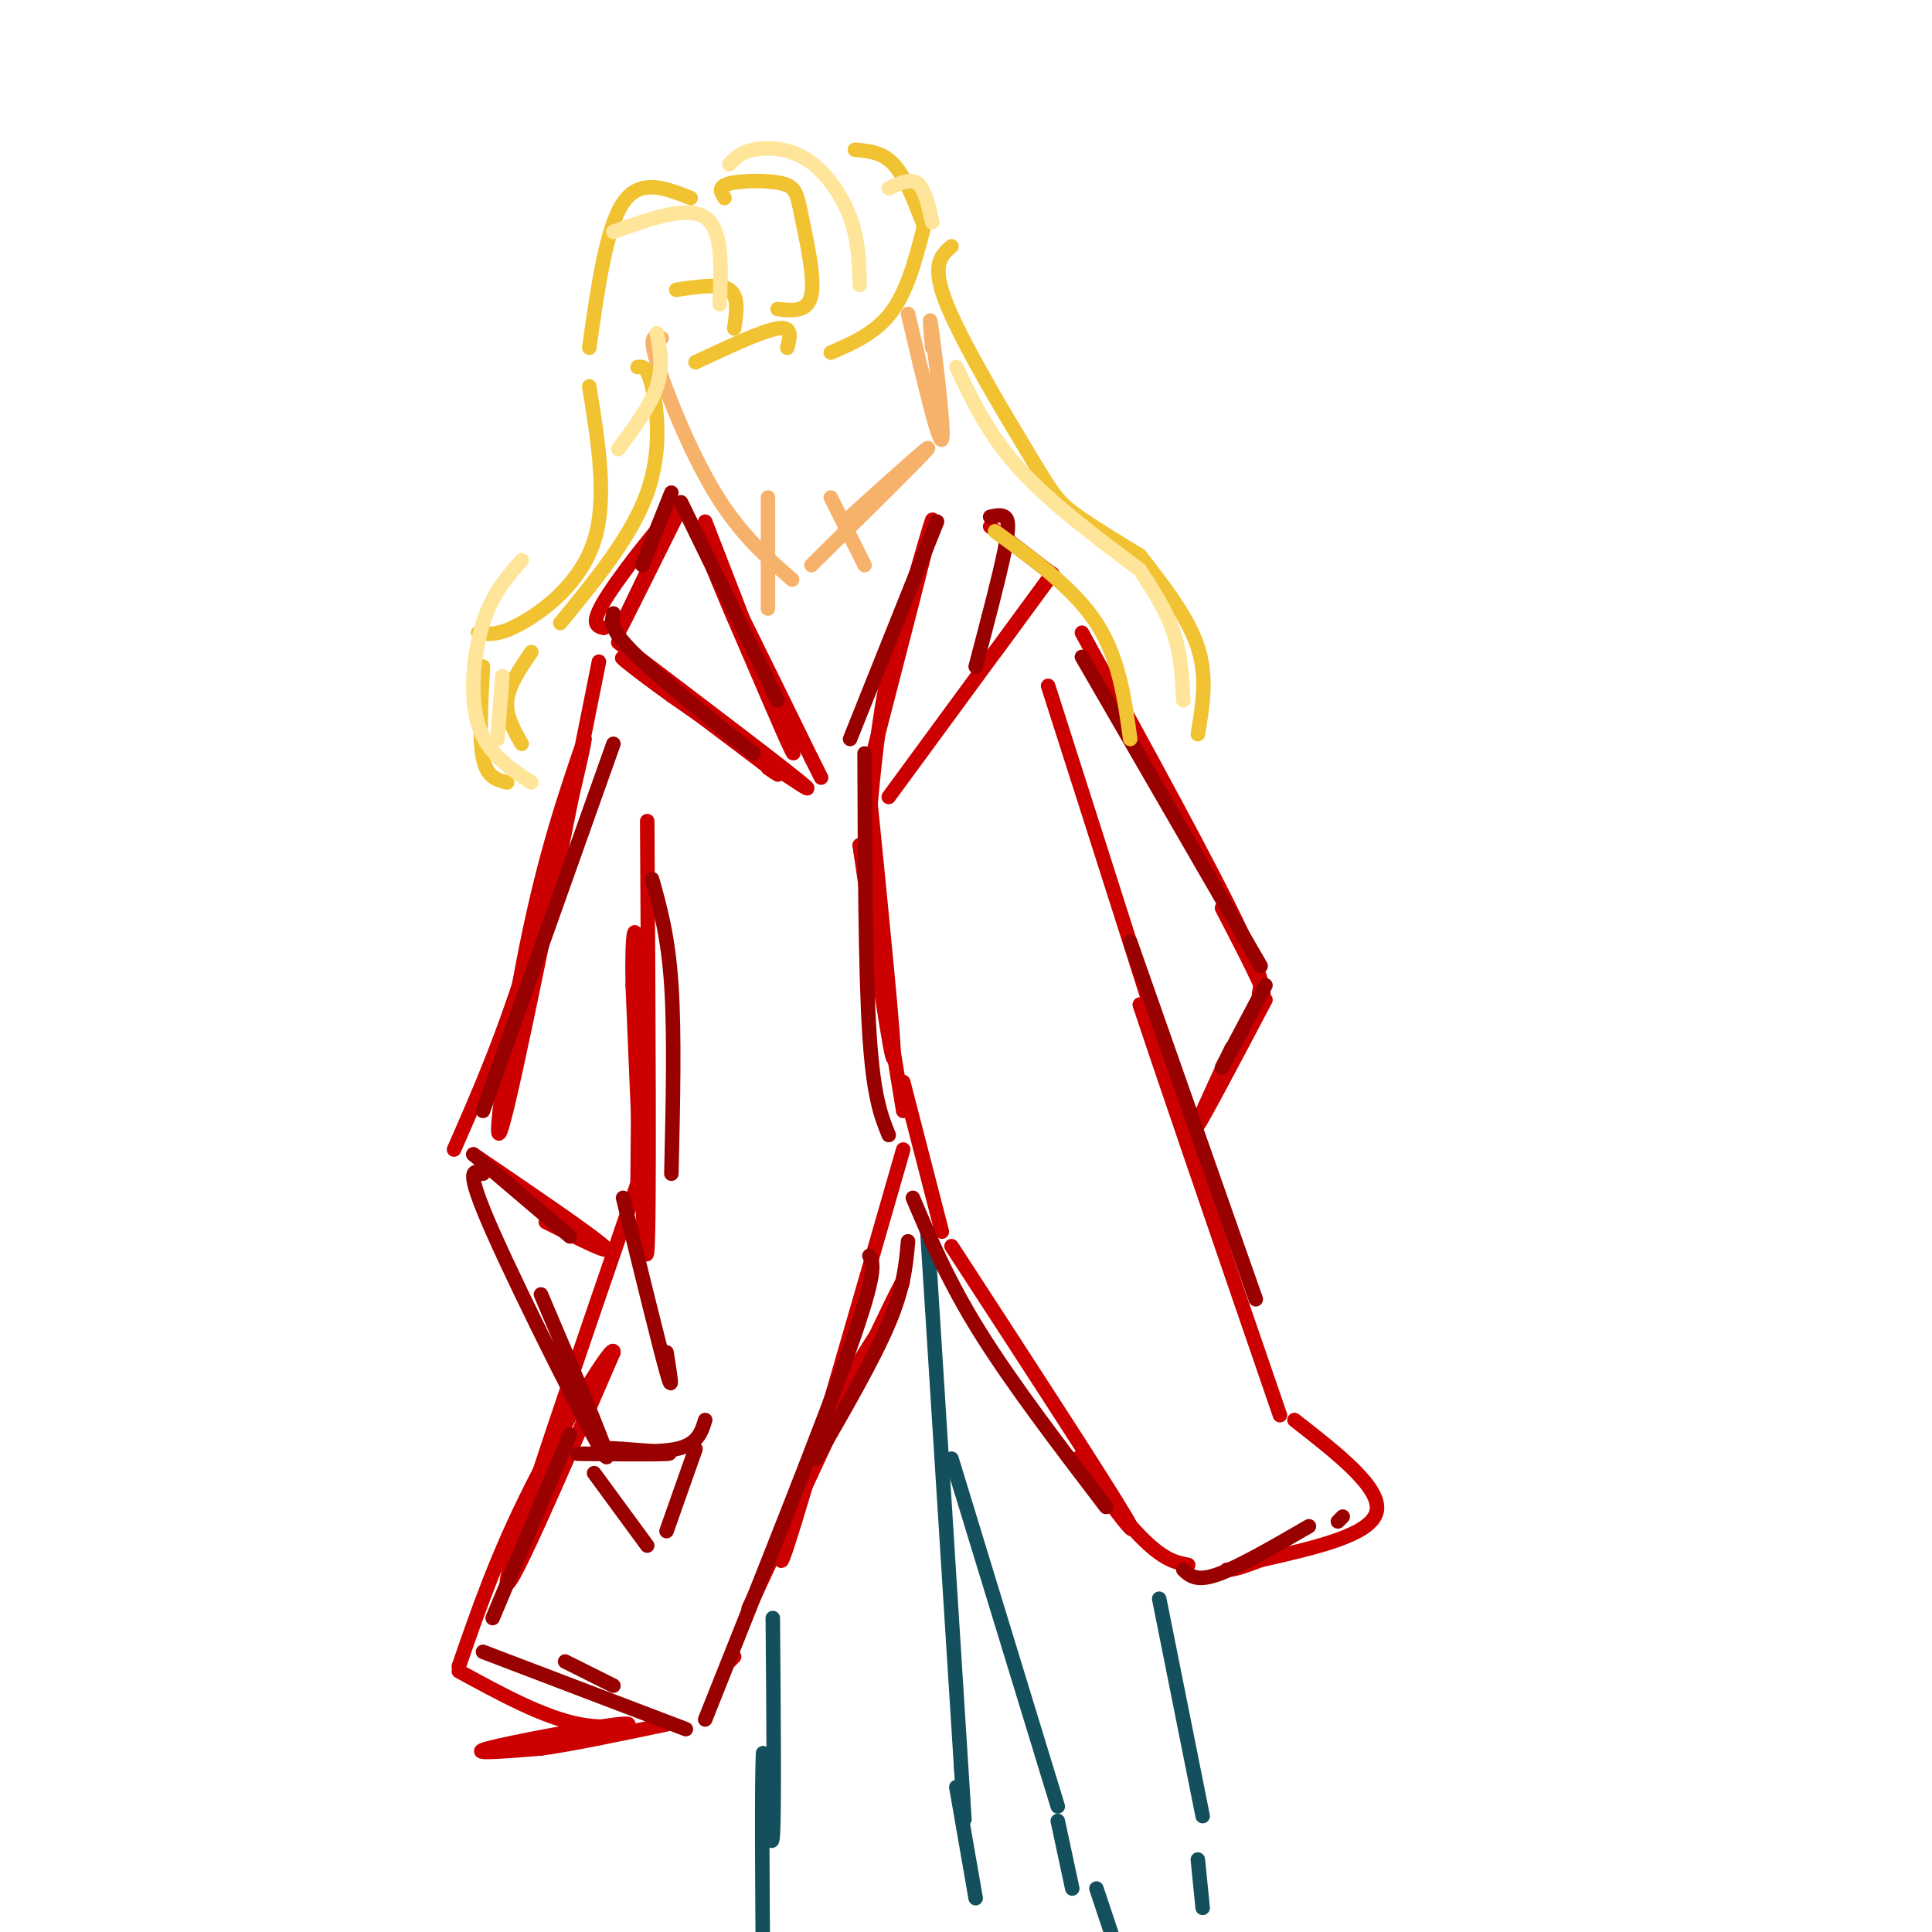 <svg viewBox='0 0 400 400' version='1.1' xmlns='http://www.w3.org/2000/svg' xmlns:xlink='http://www.w3.org/1999/xlink'><g fill='none' stroke='rgb(204,0,0)' stroke-width='3' stroke-linecap='round' stroke-linejoin='round'><path d='M138,110c-5.250,10.917 -10.500,21.833 -10,21c0.500,-0.833 6.750,-13.417 13,-26'/><path d='M141,105c-1.267,-0.356 -10.933,11.756 -15,18c-4.067,6.244 -2.533,6.622 -1,7'/><path d='M128,133c18.583,14.083 37.167,28.167 39,30c1.833,1.833 -13.083,-8.583 -28,-19'/><path d='M139,144c-7.600,-5.444 -12.600,-9.556 -9,-7c3.600,2.556 15.800,11.778 28,21'/><path d='M158,158c4.833,3.667 2.917,2.333 1,1'/><path d='M146,108c8.250,21.250 16.500,42.500 18,47c1.500,4.500 -3.750,-7.750 -9,-20'/><path d='M155,135c-4.111,-9.422 -9.889,-22.978 -8,-20c1.889,2.978 11.444,22.489 21,42'/><path d='M168,157c3.500,7.000 1.750,3.500 0,0'/><path d='M180,159c6.167,-23.833 12.333,-47.667 13,-51c0.667,-3.333 -4.167,13.833 -9,31'/><path d='M184,139c-2.167,10.167 -3.083,20.083 -4,30'/><path d='M184,165c0.000,0.000 33.000,-45.000 33,-45'/><path d='M217,120c3.667,-5.000 -3.667,5.000 -11,15'/><path d='M205,109c0.000,0.000 13.000,10.000 13,10'/><path d='M180,164c2.667,26.583 5.333,53.167 5,55c-0.333,1.833 -3.667,-21.083 -7,-44'/><path d='M178,175c0.333,1.833 4.667,28.417 9,55'/><path d='M187,238c-10.356,36.000 -20.711,72.000 -24,82c-3.289,10.000 0.489,-6.000 5,-18c4.511,-12.000 9.756,-20.000 15,-28'/><path d='M183,274c3.844,-7.778 5.956,-13.222 1,-3c-4.956,10.222 -16.978,36.111 -29,62'/><path d='M124,137c-8.733,43.689 -17.467,87.378 -20,96c-2.533,8.622 1.133,-17.822 5,-37c3.867,-19.178 7.933,-31.089 12,-43'/><path d='M121,153c0.133,1.000 -5.533,25.000 -11,43c-5.467,18.000 -10.733,30.000 -16,42'/><path d='M98,239c12.250,8.333 24.500,16.667 27,19c2.500,2.333 -4.750,-1.333 -12,-5'/><path d='M134,170c0.250,41.667 0.500,83.333 0,89c-0.500,5.667 -1.750,-24.667 -3,-55'/><path d='M131,204c-0.244,-11.978 0.644,-14.422 1,-6c0.356,8.422 0.178,27.711 0,47'/><path d='M132,245c-13.083,38.083 -26.167,76.167 -27,82c-0.833,5.833 10.583,-20.583 22,-47'/><path d='M127,280c0.311,-2.733 -9.911,13.933 -17,28c-7.089,14.067 -11.044,25.533 -15,37'/><path d='M95,346c8.792,4.798 17.583,9.595 25,11c7.417,1.405 13.458,-0.583 8,0c-5.458,0.583 -22.417,3.738 -27,5c-4.583,1.262 3.208,0.631 11,0'/><path d='M112,362c6.167,-0.833 16.083,-2.917 26,-5'/><path d='M151,344c0.000,0.000 1.000,-1.000 1,-1'/><path d='M187,224c0.000,0.000 8.000,31.000 8,31'/><path d='M197,258c15.833,24.333 31.667,48.667 36,56c4.333,7.333 -2.833,-2.333 -10,-12'/><path d='M223,302c0.889,1.422 8.111,10.978 13,16c4.889,5.022 7.444,5.511 10,6'/><path d='M217,142c13.917,43.500 27.833,87.000 31,98c3.167,11.000 -4.417,-10.500 -12,-32'/><path d='M236,208c2.833,8.833 15.917,46.917 29,85'/><path d='M268,294c9.083,7.083 18.167,14.167 17,19c-1.167,4.833 -12.583,7.417 -24,10'/><path d='M261,323c-5.167,2.000 -6.083,2.000 -7,2'/><path d='M224,131c13.489,24.556 26.978,49.111 33,62c6.022,12.889 4.578,14.111 4,14c-0.578,-0.111 -0.289,-1.556 0,-3'/><path d='M261,204c-1.333,-3.167 -4.667,-9.583 -8,-16'/><path d='M262,207c-6.417,12.167 -12.833,24.333 -14,26c-1.167,1.667 2.917,-7.167 7,-16'/></g>
<g fill='none' stroke='rgb(19,79,92)' stroke-width='3' stroke-linecap='round' stroke-linejoin='round'><path d='M192,255c0.000,0.000 7.000,111.000 7,111'/><path d='M199,366c1.167,18.500 0.583,9.250 0,0'/><path d='M197,302c0.000,0.000 22.000,72.000 22,72'/><path d='M219,377c0.000,0.000 3.000,14.000 3,14'/><path d='M240,331c0.000,0.000 9.000,45.000 9,45'/><path d='M160,335c0.167,20.167 0.333,40.333 0,45c-0.333,4.667 -1.167,-6.167 -2,-17'/><path d='M158,363c-0.333,5.333 -0.167,27.167 0,49'/><path d='M198,370c0.000,0.000 4.000,23.000 4,23'/><path d='M227,391c0.000,0.000 4.000,12.000 4,12'/><path d='M248,385c0.000,0.000 1.000,10.000 1,10'/></g>
<g fill='none' stroke='rgb(153,0,0)' stroke-width='3' stroke-linecap='round' stroke-linejoin='round'><path d='M100,342c0.000,0.000 42.000,16.000 42,16'/><path d='M146,356c12.167,-30.500 24.333,-61.000 30,-77c5.667,-16.000 4.833,-17.500 4,-19'/><path d='M169,302c5.917,-10.250 11.833,-20.500 15,-28c3.167,-7.500 3.583,-12.250 4,-17'/><path d='M189,248c3.667,8.667 7.333,17.333 14,28c6.667,10.667 16.333,23.333 26,36'/><path d='M245,325c1.333,1.250 2.667,2.500 7,1c4.333,-1.500 11.667,-5.750 19,-10'/><path d='M98,239c0.000,0.000 20.000,17.000 20,17'/><path d='M100,243c-2.000,-0.778 -4.000,-1.556 2,12c6.000,13.556 20.000,41.444 23,46c3.000,4.556 -5.000,-14.222 -13,-33'/><path d='M129,248c3.750,15.333 7.500,30.667 9,36c1.500,5.333 0.750,0.667 0,-4'/><path d='M125,301c-3.778,-0.022 -7.556,-0.044 -4,0c3.556,0.044 14.444,0.156 17,0c2.556,-0.156 -3.222,-0.578 -9,-1'/><path d='M129,300c-3.119,-0.226 -6.417,-0.292 -4,0c2.417,0.292 10.548,0.940 15,0c4.452,-0.940 5.226,-3.470 6,-6'/><path d='M123,305c0.000,0.000 11.000,15.000 11,15'/><path d='M138,317c0.000,0.000 6.000,-17.000 6,-17'/><path d='M100,230c0.000,0.000 27.000,-76.000 27,-76'/><path d='M135,182c1.667,5.917 3.333,11.833 4,22c0.667,10.167 0.333,24.583 0,39'/><path d='M118,297c0.000,0.000 -16.000,38.000 -16,38'/><path d='M117,344c0.000,0.000 10.000,5.000 10,5'/><path d='M179,156c0.083,22.417 0.167,44.833 1,58c0.833,13.167 2.417,17.083 4,21'/><path d='M127,127c-0.417,1.583 -0.833,3.167 4,8c4.833,4.833 14.917,12.917 25,21'/><path d='M133,117c0.000,0.000 6.000,-15.000 6,-15'/><path d='M141,104c0.000,0.000 20.000,41.000 20,41'/><path d='M176,153c0.000,0.000 18.000,-45.000 18,-45'/><path d='M205,107c1.133,-0.244 2.267,-0.489 3,0c0.733,0.489 1.067,1.711 0,7c-1.067,5.289 -3.533,14.644 -6,24'/><path d='M224,136c0.000,0.000 37.000,64.000 37,64'/><path d='M262,204c0.000,0.000 -9.000,17.000 -9,17'/><path d='M234,195c0.000,0.000 26.000,74.000 26,74'/><path d='M278,314c0.000,0.000 -1.000,1.000 -1,1'/></g>
<g fill='none' stroke='rgb(246,178,107)' stroke-width='3' stroke-linecap='round' stroke-linejoin='round'><path d='M159,126c0.000,0.000 0.000,-23.000 0,-23'/><path d='M172,103c0.000,0.000 7.000,14.000 7,14'/><path d='M137,70c-1.400,-0.489 -2.800,-0.978 -1,5c1.800,5.978 6.800,18.422 12,27c5.200,8.578 10.600,13.289 16,18'/><path d='M168,117c11.333,-11.167 22.667,-22.333 24,-24c1.333,-1.667 -7.333,6.167 -16,14'/><path d='M193,72c-0.378,-4.289 -0.756,-8.578 0,-3c0.756,5.578 2.644,21.022 2,22c-0.644,0.978 -3.822,-12.511 -7,-26'/></g>
<g fill='none' stroke='rgb(241,194,50)' stroke-width='3' stroke-linecap='round' stroke-linejoin='round'><path d='M150,41c-0.729,-1.179 -1.458,-2.357 1,-3c2.458,-0.643 8.102,-0.750 11,0c2.898,0.750 3.049,2.356 4,7c0.951,4.644 2.700,12.327 2,16c-0.700,3.673 -3.850,3.337 -7,3'/><path d='M140,60c4.500,-0.667 9.000,-1.333 11,0c2.000,1.333 1.500,4.667 1,8'/><path d='M144,75c6.917,-3.250 13.833,-6.500 17,-7c3.167,-0.500 2.583,1.750 2,4'/><path d='M172,73c4.833,-2.083 9.667,-4.167 13,-9c3.333,-4.833 5.167,-12.417 7,-20'/><path d='M177,31c2.833,0.250 5.667,0.500 8,3c2.333,2.500 4.167,7.250 6,12'/><path d='M143,41c-5.250,-2.083 -10.500,-4.167 -14,1c-3.500,5.167 -5.250,17.583 -7,30'/><path d='M122,80c1.889,11.667 3.778,23.333 1,32c-2.778,8.667 -10.222,14.333 -15,17c-4.778,2.667 -6.889,2.333 -9,2'/><path d='M100,138c-0.417,7.500 -0.833,15.000 0,19c0.833,4.000 2.917,4.500 5,5'/><path d='M197,51c-2.161,1.869 -4.321,3.738 -1,12c3.321,8.262 12.125,22.917 17,31c4.875,8.083 5.821,9.595 9,12c3.179,2.405 8.589,5.702 14,9'/><path d='M236,115c5.000,6.417 10.000,12.833 12,19c2.000,6.167 1.000,12.083 0,18'/><path d='M108,154c-1.667,-2.917 -3.333,-5.833 -3,-9c0.333,-3.167 2.667,-6.583 5,-10'/><path d='M116,129c7.422,-9.044 14.844,-18.089 18,-27c3.156,-8.911 2.044,-17.689 1,-22c-1.044,-4.311 -2.022,-4.156 -3,-4'/><path d='M206,110c8.167,5.917 16.333,11.833 21,19c4.667,7.167 5.833,15.583 7,24'/></g>
<g fill='none' stroke='rgb(255,229,153)' stroke-width='3' stroke-linecap='round' stroke-linejoin='round'><path d='M127,48c7.667,-2.750 15.333,-5.500 19,-3c3.667,2.500 3.333,10.250 3,18'/><path d='M151,34c1.125,-1.220 2.250,-2.440 5,-3c2.750,-0.560 7.125,-0.458 11,2c3.875,2.458 7.250,7.274 9,12c1.750,4.726 1.875,9.363 2,14'/><path d='M184,39c2.250,-1.083 4.500,-2.167 6,-1c1.500,1.167 2.250,4.583 3,8'/><path d='M198,76c3.333,7.000 6.667,14.000 13,21c6.333,7.000 15.667,14.000 25,21'/><path d='M236,118c2.750,4.250 5.500,8.500 7,13c1.500,4.500 1.750,9.250 2,14'/><path d='M136,69c0.667,3.500 1.333,7.000 0,11c-1.333,4.000 -4.667,8.500 -8,13'/><path d='M108,116c-3.022,3.422 -6.044,6.844 -8,13c-1.956,6.156 -2.844,15.044 -1,21c1.844,5.956 6.422,8.978 11,12'/><path d='M103,153c0.000,0.000 1.000,-13.000 1,-13'/></g>
</svg>
